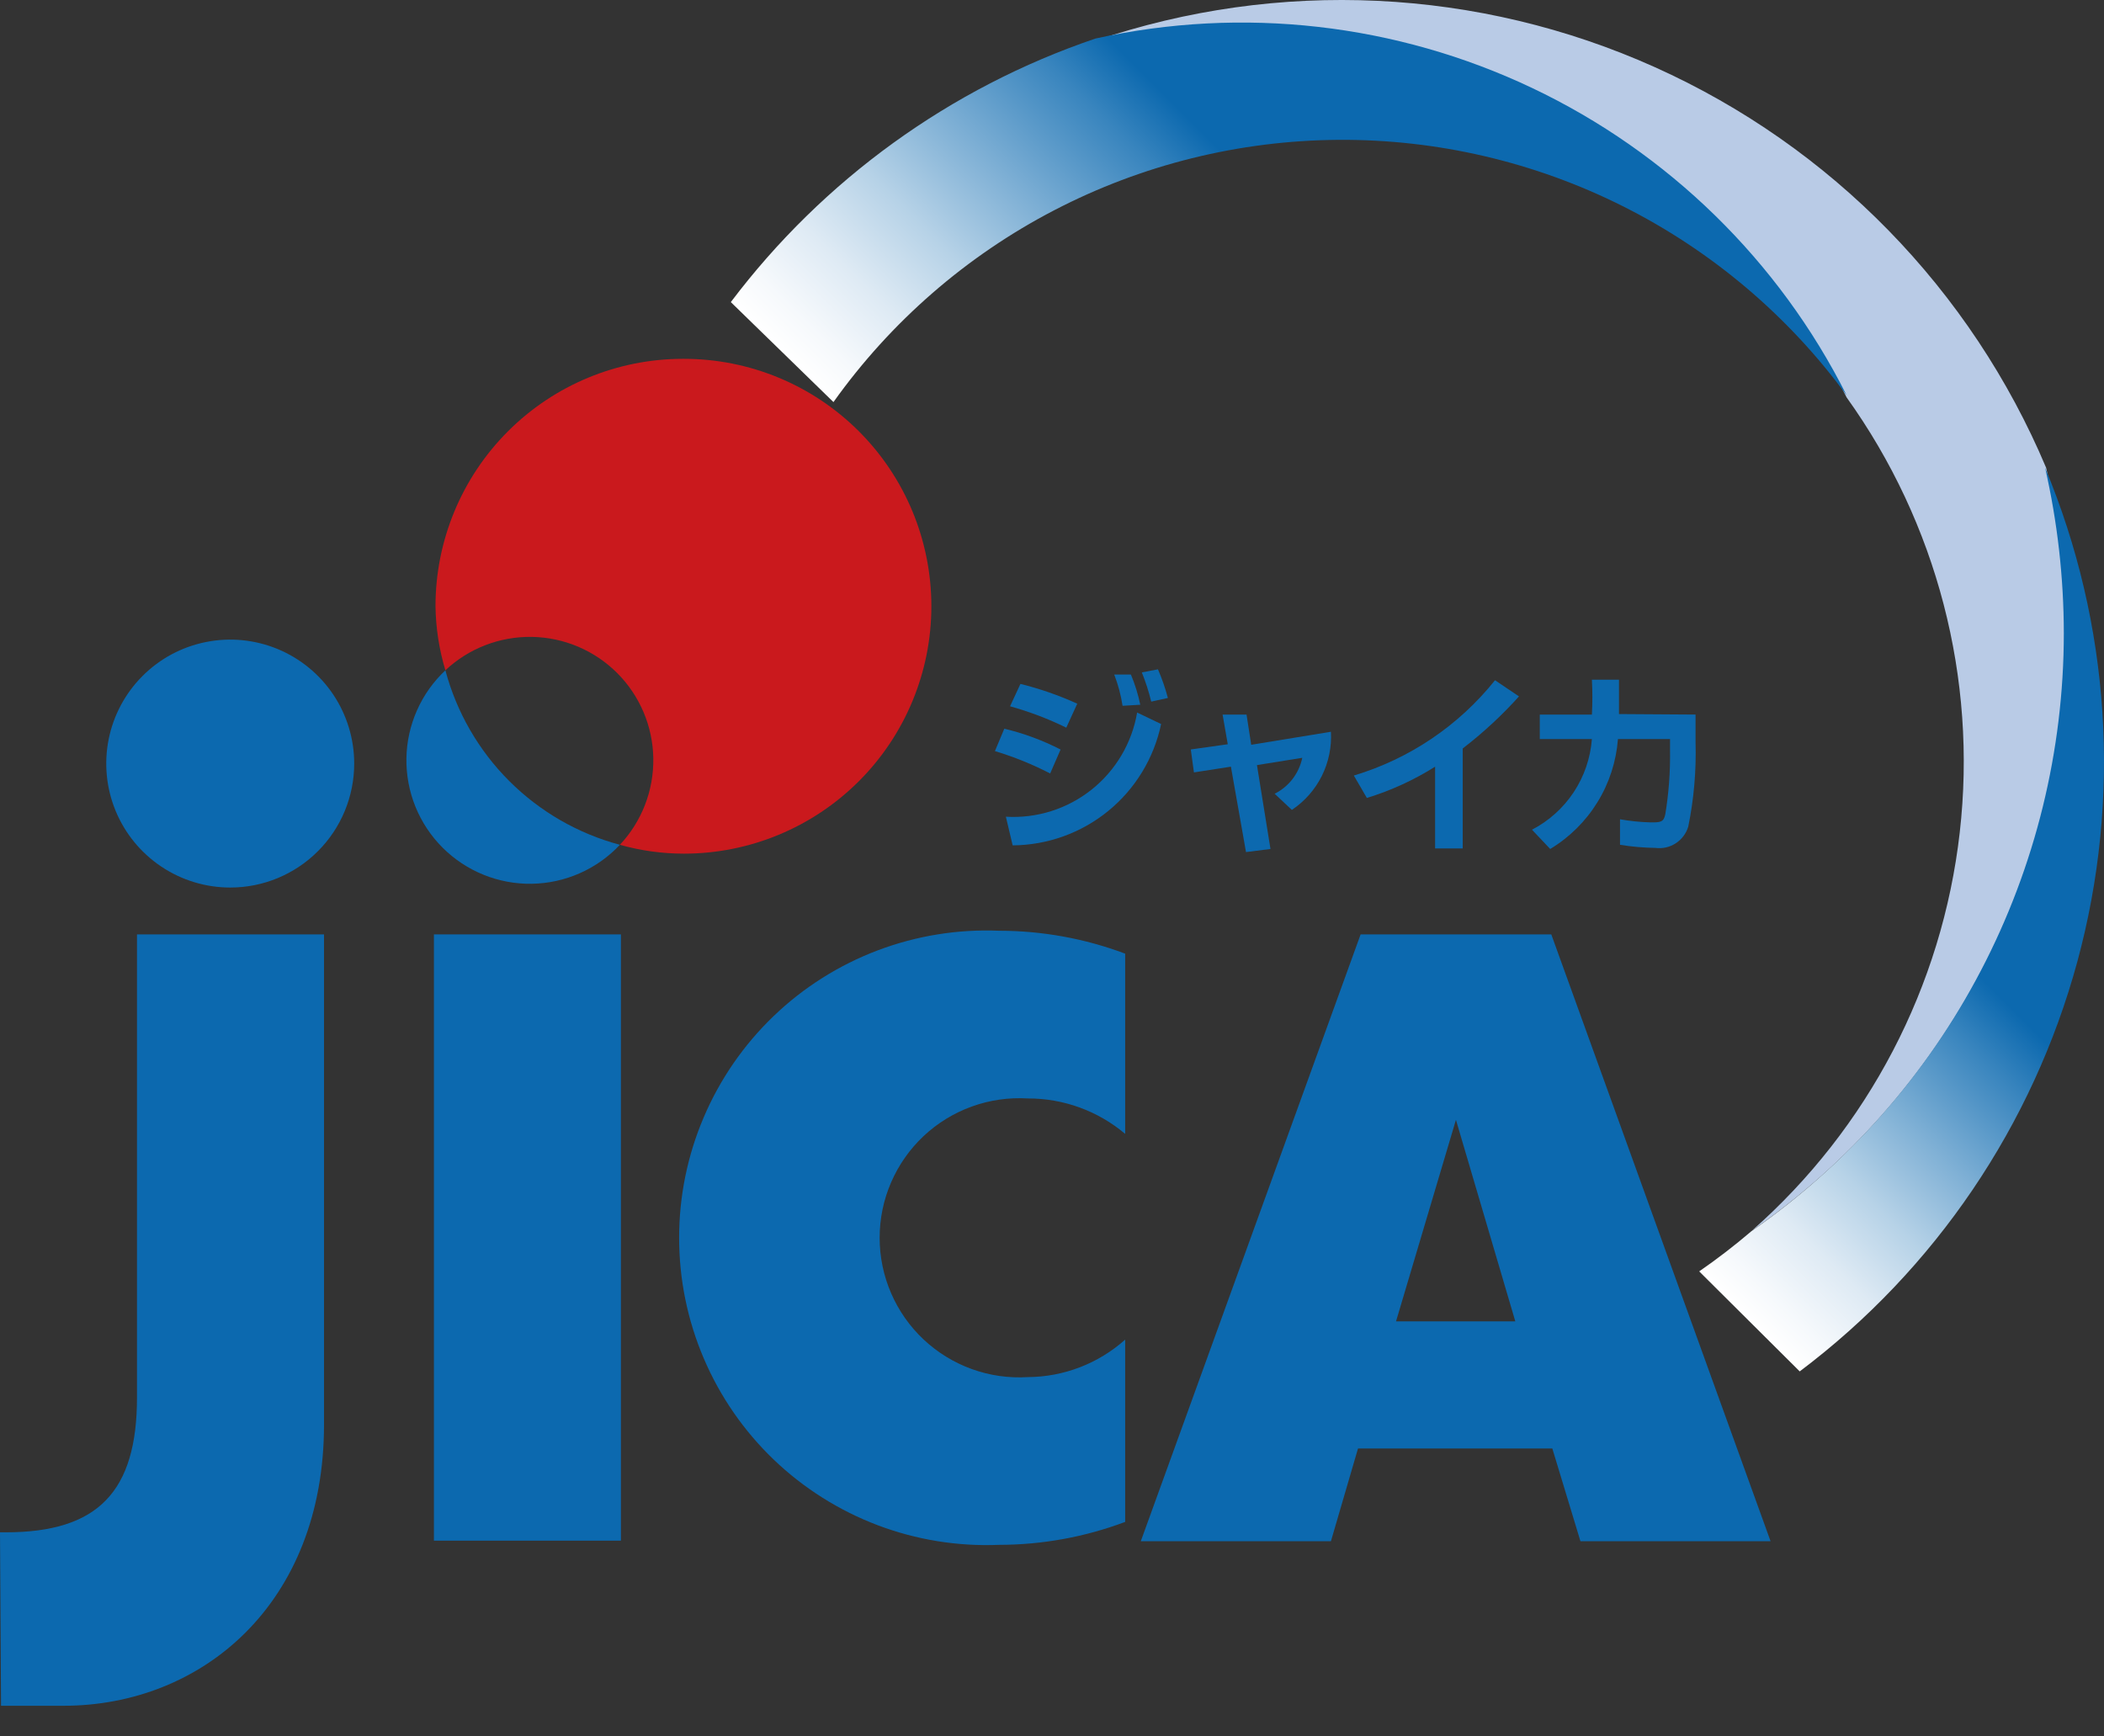 <svg width="63" height="52" viewBox="0 0 63 52" fill="none" xmlns="http://www.w3.org/2000/svg">
<rect x="0" y="0" width="63" height="52" fill="#333333" stroke="none"/>
<path d="M61.828 18.967C61.826 17.298 61.638 15.634 61.267 14.007C59.019 8.671 54.832 4.385 49.551 2.011C44.269 -0.362 38.284 -0.646 32.801 1.217C37.205 0.243 41.807 0.765 45.88 2.7C49.954 4.635 53.266 7.873 55.293 11.901C57.998 15.672 59.206 20.314 58.681 24.926C58.157 29.538 55.938 33.79 52.454 36.857C55.342 34.85 57.702 32.176 59.334 29.061C60.966 25.946 61.822 22.483 61.828 18.967Z" fill="#B9CBE6"/>
<path d="M31.445 23.163C30.915 22.889 30.362 22.665 29.791 22.493L30.072 21.822C30.657 21.962 31.222 22.171 31.757 22.446L31.445 23.163ZM30.119 24.458C31.043 24.514 31.956 24.226 32.681 23.65C33.406 23.075 33.894 22.251 34.049 21.338L34.767 21.682C34.553 22.704 33.995 23.623 33.186 24.284C32.377 24.945 31.366 25.309 30.322 25.316L30.119 24.458ZM31.928 21.791C31.388 21.526 30.824 21.312 30.244 21.151L30.555 20.481C31.139 20.626 31.708 20.824 32.256 21.073L31.928 21.791ZM33.613 21.136C33.564 20.816 33.48 20.502 33.363 20.2H33.862C33.985 20.492 34.079 20.795 34.143 21.105L33.613 21.136ZM34.471 21.011C34.399 20.713 34.305 20.421 34.19 20.137L34.673 20.044C34.793 20.322 34.892 20.609 34.97 20.902L34.471 21.011Z" fill="#0C69AF"/>
<path d="M36.608 21.399H37.325L37.465 22.304L39.852 21.914C39.877 22.372 39.783 22.829 39.578 23.239C39.372 23.65 39.064 23.999 38.682 24.254L38.167 23.77C38.377 23.665 38.561 23.513 38.704 23.327C38.847 23.14 38.946 22.924 38.994 22.694L37.637 22.912L38.042 25.424L37.309 25.517L36.857 22.959L35.75 23.131L35.656 22.444L36.763 22.288L36.608 21.399Z" fill="#0C69AF"/>
<path d="M43.798 25.409H42.971V22.96C42.334 23.361 41.647 23.675 40.928 23.896L40.538 23.225C42.204 22.725 43.679 21.73 44.765 20.371L45.483 20.855C44.97 21.425 44.406 21.947 43.798 22.414V25.409Z" fill="#0C69AF"/>
<path d="M50.77 21.399V22.226C50.794 23.074 50.721 23.922 50.552 24.753C50.49 24.959 50.358 25.136 50.178 25.253C49.998 25.371 49.782 25.42 49.569 25.392C49.214 25.387 48.859 25.356 48.508 25.299V24.535C48.812 24.589 49.12 24.62 49.429 24.628C49.709 24.628 49.819 24.628 49.865 24.379C49.968 23.75 50.015 23.113 50.006 22.476V22.133H48.446C48.395 22.803 48.185 23.452 47.832 24.024C47.479 24.597 46.994 25.077 46.418 25.424L45.872 24.847C46.378 24.585 46.808 24.198 47.122 23.723C47.436 23.248 47.623 22.7 47.666 22.133H46.106V21.399H47.666C47.685 21.051 47.685 20.703 47.666 20.355H48.477C48.477 20.635 48.477 20.838 48.477 21.384L50.77 21.399Z" fill="#0C69AF"/>
<path d="M13.336 20.074C12.975 20.413 12.685 20.821 12.485 21.274C12.285 21.727 12.177 22.216 12.169 22.711C12.162 23.206 12.253 23.698 12.439 24.157C12.625 24.616 12.901 25.033 13.252 25.384C13.602 25.734 14.019 26.01 14.478 26.196C14.937 26.382 15.429 26.474 15.924 26.466C16.419 26.458 16.908 26.351 17.361 26.15C17.814 25.95 18.222 25.661 18.561 25.299C17.308 24.965 16.165 24.305 15.247 23.388C14.33 22.471 13.671 21.328 13.336 20.074Z" fill="#0C69AF"/>
<path d="M20.448 10.746C18.483 10.746 16.599 11.527 15.21 12.916C13.82 14.306 13.04 16.19 13.04 18.155C13.049 18.805 13.149 19.451 13.336 20.073C14.036 19.416 14.964 19.058 15.924 19.073C16.884 19.088 17.801 19.476 18.48 20.155C19.158 20.834 19.547 21.75 19.562 22.71C19.577 23.67 19.218 24.599 18.561 25.299C19.185 25.475 19.831 25.564 20.48 25.564C22.445 25.564 24.329 24.783 25.718 23.394C27.108 22.004 27.888 20.12 27.888 18.155C27.888 16.19 27.108 14.306 25.718 12.916C24.329 11.527 22.445 10.746 20.48 10.746H20.448Z" fill="#CA191D"/>
<path d="M0 45.888H0.172C2.932 45.888 4.102 44.672 4.102 41.849V27.982H9.702V42.66C9.702 48.041 6.036 51.082 1.903 51.082H0.031L0 45.888Z" fill="#0C69AF"/>
<path d="M18.592 27.982H12.993V46.138H18.592V27.982Z" fill="#0C69AF"/>
<path d="M10.606 22.866C10.606 22.132 10.389 21.415 9.981 20.804C9.573 20.194 8.993 19.718 8.315 19.437C7.636 19.156 6.89 19.082 6.17 19.226C5.45 19.369 4.788 19.722 4.269 20.242C3.75 20.761 3.396 21.422 3.253 22.142C3.11 22.862 3.183 23.609 3.464 24.287C3.745 24.965 4.221 25.545 4.832 25.953C5.442 26.361 6.16 26.579 6.894 26.579C7.879 26.579 8.823 26.188 9.519 25.491C10.215 24.795 10.606 23.851 10.606 22.866Z" fill="#0C69AF"/>
<path d="M47.323 46.154H53.016L46.45 27.982H40.741L34.159 46.154H39.852L40.663 43.377H46.481L47.323 46.154ZM41.801 39.571L43.595 33.535L45.373 39.571H41.801Z" fill="#0C69AF"/>
<path d="M30.774 41.24C30.204 41.275 29.634 41.193 29.098 40.999C28.561 40.805 28.07 40.503 27.654 40.112C27.239 39.722 26.908 39.25 26.682 38.726C26.455 38.203 26.339 37.638 26.339 37.068C26.339 36.497 26.455 35.933 26.682 35.409C26.908 34.886 27.239 34.414 27.654 34.023C28.07 33.632 28.561 33.331 29.098 33.137C29.634 32.943 30.204 32.861 30.774 32.895C31.841 32.891 32.875 33.267 33.691 33.956V28.559C32.484 28.106 31.205 27.873 29.916 27.873C28.677 27.822 27.44 28.022 26.28 28.461C25.12 28.9 24.06 29.569 23.165 30.428C22.27 31.287 21.558 32.318 21.072 33.459C20.585 34.6 20.335 35.827 20.335 37.068C20.335 38.308 20.585 39.536 21.072 40.677C21.558 41.818 22.27 42.849 23.165 43.708C24.06 44.566 25.12 45.235 26.28 45.675C27.44 46.114 28.677 46.314 29.916 46.263C31.205 46.262 32.484 46.03 33.691 45.576V40.117C32.888 40.835 31.851 41.234 30.774 41.24Z" fill="#0C69AF"/>
<path d="M24.956 12.041C26.675 9.63 28.941 7.66 31.569 6.295C34.197 4.93 37.111 4.208 40.073 4.188C43.034 4.168 45.958 4.851 48.604 6.181C51.25 7.511 53.542 9.45 55.293 11.838C53.266 7.81 49.954 4.572 45.881 2.637C41.807 0.702 37.205 0.18 32.802 1.154C28.453 2.631 24.65 5.381 21.883 9.047L24.956 12.041Z" fill="url(#paint0_linear)"/>
<path d="M53.889 41.069C57.947 38.015 60.871 33.697 62.202 28.797C63.532 23.897 63.192 18.693 61.236 14.007C61.607 15.634 61.795 17.298 61.797 18.967C61.795 22.485 60.943 25.95 59.314 29.067C57.684 32.185 55.326 34.863 52.439 36.873C51.94 37.3 51.419 37.7 50.879 38.074L53.889 41.069Z" fill="url(#paint1_linear)"/>
<defs>
<linearGradient id="paint0_linear" x1="30.914" y1="18.062" x2="46.902" y2="2.059" gradientUnits="userSpaceOnUse">
<stop stop-color="white"/>
<stop offset="0.05" stop-color="#F6F9FC"/>
<stop offset="0.14" stop-color="#DEEAF4"/>
<stop offset="0.25" stop-color="#B6D2E7"/>
<stop offset="0.37" stop-color="#7FB0D5"/>
<stop offset="0.52" stop-color="#3985BE"/>
<stop offset="0.6" stop-color="#0C69AF"/>
<stop offset="1" stop-color="#0C69AF"/>
</linearGradient>
<linearGradient id="paint1_linear" x1="49.07" y1="36.218" x2="66.274" y2="19.029" gradientUnits="userSpaceOnUse">
<stop stop-color="white"/>
<stop offset="0.04" stop-color="#F6F9FC"/>
<stop offset="0.12" stop-color="#DEEAF4"/>
<stop offset="0.21" stop-color="#B6D2E7"/>
<stop offset="0.31" stop-color="#7FB0D5"/>
<stop offset="0.43" stop-color="#3985BE"/>
<stop offset="0.5" stop-color="#0C69AF"/>
<stop offset="1" stop-color="#0C69AF"/>
</linearGradient>
</defs>
</svg>
